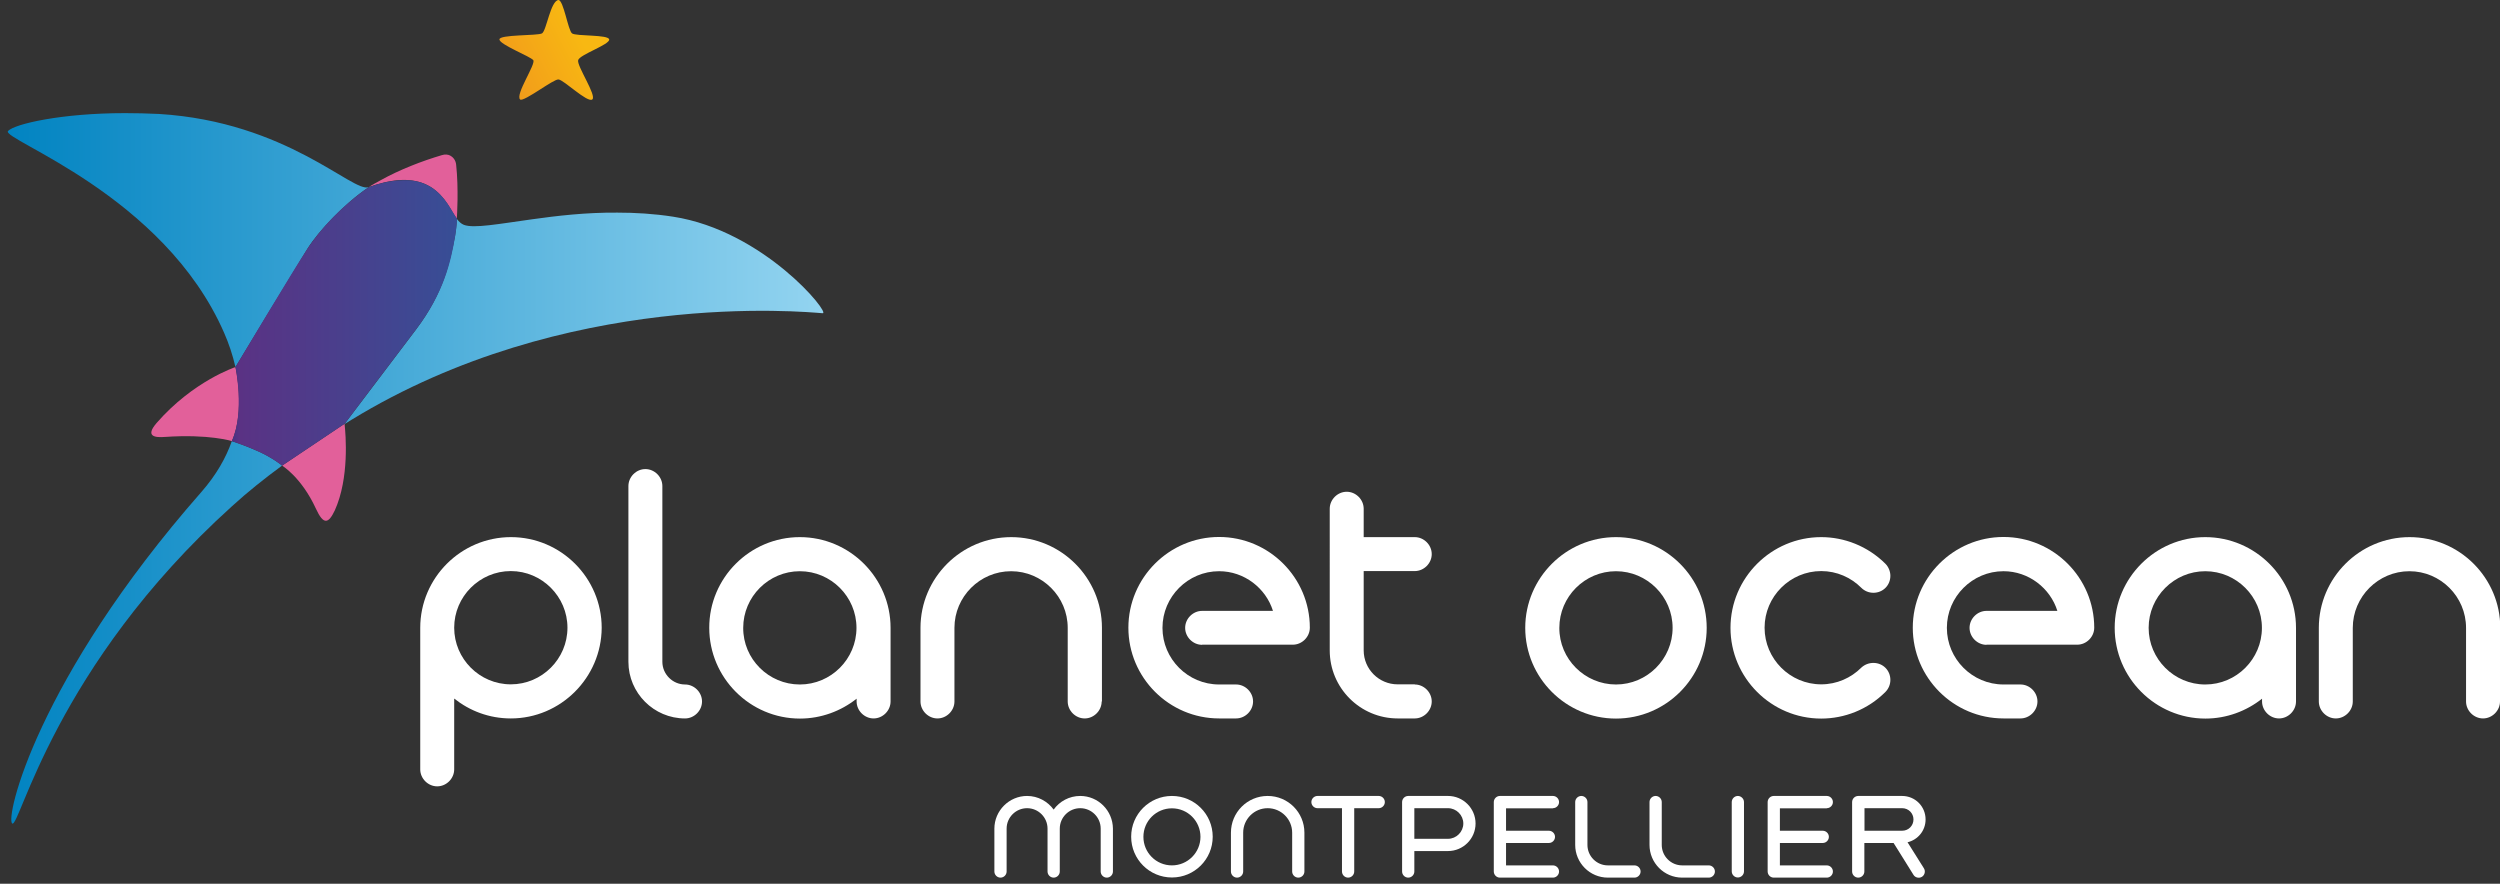 <?xml version="1.0" encoding="utf-8"?>
<!-- Generator: Adobe Illustrator 23.0.1, SVG Export Plug-In . SVG Version: 6.00 Build 0)  -->
<svg version="1.1" id="Calque_1" xmlns="http://www.w3.org/2000/svg" xmlns:xlink="http://www.w3.org/1999/xlink" x="0px" y="0px"
	 viewBox="0 0 179.66 63.51" style="enable-background:new 0 0 179.66 63.51;" xml:space="preserve">
<rect x="0" y="0" width="179.66" height="63.51" fill="#333333" stroke="none"/>
<style type="text/css">
	.st0{clip-path:url(#SVGID_2_);fill:url(#SVGID_3_);}
	.st1{clip-path:url(#SVGID_5_);fill:#FFFFFF;}
	.st2{clip-path:url(#SVGID_5_);fill:#E2609A;}
	.st3{clip-path:url(#SVGID_7_);fill:url(#SVGID_8_);}
	.st4{clip-path:url(#SVGID_10_);fill:url(#SVGID_11_);}
</style>
<g>
	<defs>
		<path id="SVGID_1_" d="M40.13,0c-0.57,0.07-0.86,2.22-1.18,2.4c-0.33,0.18-3.09,0.07-3.06,0.44c0.03,0.37,2.21,1.21,2.43,1.48
			c0.22,0.26-1.32,2.49-0.94,2.83c0.12,0.11,0.78-0.3,1.42-0.71c0.58-0.37,1.15-0.74,1.33-0.73c0.38,0.02,2.07,1.69,2.43,1.44
			s-1.13-2.43-1.01-2.83c0.12-0.4,2.26-1.11,2.23-1.48s-2.37-0.22-2.67-0.44C40.82,2.18,40.5,0,40.13,0C40.14,0,40.14,0,40.13,0"/>
	</defs>
	<clipPath id="SVGID_2_">
		<use xlink:href="#SVGID_1_"  style="overflow:visible;"/>
	</clipPath>
	
		<linearGradient id="SVGID_3_" gradientUnits="userSpaceOnUse" x1="-290.055" y1="200.25" x2="-289.055" y2="200.25" gradientTransform="matrix(6.797 -3.536 -3.536 -6.797 2714.576 341.76)">
		<stop  offset="0" style="stop-color:#F0941D"/>
		<stop  offset="3.533290e-04" style="stop-color:#F0941D"/>
		<stop  offset="1" style="stop-color:#F8B812"/>
	</linearGradient>
	<polygon class="st0" points="32.83,1.58 42.12,-3.26 46.84,5.82 37.55,10.65 	"/>
</g>
<g>
	<defs>
		<rect id="SVGID_4_" width="179.66" height="63.13"/>
	</defs>
	<clipPath id="SVGID_5_">
		<use xlink:href="#SVGID_4_"  style="overflow:visible;"/>
	</clipPath>
	<path class="st1" d="M36.71,51.63c-1.55,0-2.95-0.54-4.07-1.43v5.09c0,0.66-0.56,1.22-1.22,1.22s-1.22-0.56-1.22-1.22V45.12
		c0-3.59,2.93-6.52,6.52-6.52c3.59,0,6.52,2.93,6.52,6.52C43.22,48.7,40.29,51.63,36.71,51.63 M36.71,41.04
		c-2.24,0-4.07,1.83-4.07,4.07c0,2.24,1.83,4.07,4.07,4.07c2.24,0,4.07-1.83,4.07-4.07C40.78,42.88,38.95,41.04,36.71,41.04"/>
	<path class="st1" d="M45.16,34.93c0-0.66,0.56-1.22,1.22-1.22s1.22,0.56,1.22,1.22v12.63c0,0.89,0.74,1.63,1.63,1.63
		c0.66,0,1.22,0.56,1.22,1.22s-0.56,1.22-1.22,1.22c-2.24,0-4.07-1.83-4.07-4.07V34.93z"/>
	<path class="st1" d="M57.48,38.6c3.59,0,6.52,2.93,6.52,6.52v5.29c0,0.66-0.56,1.22-1.22,1.22c-0.66,0-1.22-0.56-1.22-1.22v-0.2
		c-1.12,0.89-2.55,1.43-4.07,1.43c-3.59,0-6.52-2.93-6.52-6.52C50.96,41.53,53.89,38.6,57.48,38.6 M57.48,49.19
		c2.24,0,4.07-1.83,4.07-4.07c0-2.24-1.83-4.07-4.07-4.07c-2.24,0-4.07,1.83-4.07,4.07C53.4,47.36,55.24,49.19,57.48,49.19"/>
	<path class="st1" d="M79.17,50.41c0,0.66-0.56,1.22-1.22,1.22s-1.22-0.56-1.22-1.22v-5.29c0-2.24-1.83-4.07-4.07-4.07
		c-2.24,0-4.07,1.83-4.07,4.07v5.29c0,0.66-0.56,1.22-1.22,1.22c-0.66,0-1.22-0.56-1.22-1.22v-5.29c0-3.59,2.93-6.52,6.52-6.52
		c3.59,0,6.52,2.93,6.52,6.52V50.41z"/>
	<path class="st1" d="M86.39,46.34c-0.66,0-1.22-0.56-1.22-1.22c0-0.66,0.56-1.22,1.22-1.22h5.09c-0.51-1.63-2.06-2.85-3.87-2.85
		c-2.24,0-4.07,1.83-4.07,4.07c0,2.24,1.83,4.07,4.07,4.07h1.22c0.66,0,1.22,0.56,1.22,1.22c0,0.66-0.56,1.22-1.22,1.22h-1.22
		c-3.59,0-6.52-2.93-6.52-6.52c0-3.59,2.93-6.52,6.52-6.52s6.52,2.93,6.52,6.52c0,0.66-0.56,1.22-1.22,1.22H86.39z"/>
	<path class="st1" d="M101.67,49.19c0.66,0,1.22,0.56,1.22,1.22c0,0.66-0.56,1.22-1.22,1.22h-1.22c-2.7,0-4.89-2.19-4.89-4.89V36.56
		c0-0.66,0.56-1.22,1.22-1.22c0.66,0,1.22,0.56,1.22,1.22v2.04h3.67c0.66,0,1.22,0.56,1.22,1.22c0,0.66-0.56,1.22-1.22,1.22H98v5.7
		c0,1.35,1.1,2.44,2.44,2.44H101.67z"/>
	<path class="st1" d="M116.13,38.6c3.59,0,6.52,2.93,6.52,6.52c0,3.59-2.93,6.52-6.52,6.52c-3.59,0-6.52-2.93-6.52-6.52
		C109.61,41.53,112.54,38.6,116.13,38.6 M116.13,49.19c2.24,0,4.07-1.83,4.07-4.07c0-2.24-1.83-4.07-4.07-4.07
		c-2.24,0-4.07,1.83-4.07,4.07C112.05,47.36,113.89,49.19,116.13,49.19"/>
	<path class="st1" d="M134.63,47.64c0.69,0,1.22,0.54,1.22,1.22c0,0.33-0.13,0.64-0.36,0.87c-1.27,1.27-2.95,1.91-4.61,1.91
		c-3.59,0-6.52-2.93-6.52-6.52c0-3.59,2.93-6.52,6.52-6.52c1.65,0,3.33,0.64,4.61,1.91c0.23,0.23,0.36,0.56,0.36,0.87
		c0,0.69-0.54,1.22-1.22,1.22c-0.33,0-0.64-0.13-0.87-0.36c-0.74-0.74-1.76-1.2-2.88-1.2c-2.24,0-4.07,1.83-4.07,4.07
		c0,2.24,1.83,4.07,4.07,4.07c1.12,0,2.14-0.46,2.88-1.2C134,47.76,134.3,47.64,134.63,47.64"/>
	<path class="st1" d="M142.76,46.34c-0.66,0-1.22-0.56-1.22-1.22c0-0.66,0.56-1.22,1.22-1.22h5.09c-0.51-1.63-2.06-2.85-3.87-2.85
		c-2.24,0-4.07,1.83-4.07,4.07c0,2.24,1.83,4.07,4.07,4.07h1.22c0.66,0,1.22,0.56,1.22,1.22c0,0.66-0.56,1.22-1.22,1.22h-1.22
		c-3.59,0-6.52-2.93-6.52-6.52c0-3.59,2.93-6.52,6.52-6.52s6.52,2.93,6.52,6.52c0,0.66-0.56,1.22-1.22,1.22H142.76z"/>
	<path class="st1" d="M158.48,38.6c3.59,0,6.52,2.93,6.52,6.52v5.29c0,0.66-0.56,1.22-1.22,1.22c-0.66,0-1.22-0.56-1.22-1.22v-0.2
		c-1.12,0.89-2.55,1.43-4.07,1.43c-3.59,0-6.52-2.93-6.52-6.52C151.97,41.53,154.9,38.6,158.48,38.6 M158.48,49.19
		c2.24,0,4.07-1.83,4.07-4.07c0-2.24-1.83-4.07-4.07-4.07c-2.24,0-4.07,1.83-4.07,4.07C154.41,47.36,156.24,49.19,158.48,49.19"/>
	<path class="st1" d="M179.66,50.41c0,0.66-0.56,1.22-1.22,1.22s-1.22-0.56-1.22-1.22v-5.29c0-2.24-1.83-4.07-4.07-4.07
		c-2.24,0-4.07,1.83-4.07,4.07v5.29c0,0.66-0.56,1.22-1.22,1.22c-0.66,0-1.22-0.56-1.22-1.22v-5.29c0-3.59,2.93-6.52,6.52-6.52
		c3.59,0,6.52,2.93,6.52,6.52V50.41z"/>
	<path class="st1" d="M77.63,57.2c-0.79,0-1.49,0.39-1.91,0.98c-0.43-0.59-1.13-0.98-1.91-0.98c-1.29,0-2.35,1.06-2.35,2.35v3.08
		c0,0.24,0.2,0.44,0.44,0.44c0.24,0,0.44-0.2,0.44-0.44v-3.08c0-0.81,0.66-1.47,1.47-1.47c0.81,0,1.47,0.66,1.47,1.47v3.08
		c0,0.24,0.2,0.44,0.44,0.44s0.44-0.2,0.44-0.44v-3.08c0-0.81,0.66-1.47,1.47-1.47c0.81,0,1.47,0.66,1.47,1.47v3.08
		c0,0.24,0.2,0.44,0.44,0.44c0.24,0,0.44-0.2,0.44-0.44v-3.08C79.97,58.25,78.92,57.2,77.63,57.2"/>
	<path class="st1" d="M84.22,57.2c-1.62,0-2.93,1.31-2.93,2.93c0,1.62,1.31,2.93,2.93,2.93c1.62,0,2.93-1.31,2.93-2.93
		C87.15,58.51,85.84,57.2,84.22,57.2 M84.22,62.19c-1.14,0-2.05-0.92-2.05-2.05c0-1.14,0.92-2.05,2.05-2.05
		c1.14,0,2.05,0.92,2.05,2.05C86.27,61.27,85.35,62.19,84.22,62.19"/>
	<path class="st1" d="M91.1,57.2c-1.46,0-2.64,1.18-2.64,2.64v2.79c0,0.24,0.2,0.44,0.44,0.44c0.24,0,0.44-0.2,0.44-0.44v-2.79
		c0-0.97,0.79-1.76,1.76-1.76c0.97,0,1.76,0.79,1.76,1.76v2.79c0,0.24,0.2,0.44,0.44,0.44c0.24,0,0.44-0.2,0.44-0.44v-2.79
		C93.74,58.38,92.56,57.2,91.1,57.2"/>
	<path class="st1" d="M99.08,57.2h-4.4c-0.24,0-0.44,0.2-0.44,0.44c0,0.24,0.2,0.44,0.44,0.44h1.76v4.55c0,0.24,0.2,0.44,0.44,0.44
		c0.24,0,0.44-0.2,0.44-0.44v-4.55h1.76c0.24,0,0.44-0.2,0.44-0.44C99.52,57.4,99.32,57.2,99.08,57.2"/>
	<path class="st1" d="M104.06,57.2h-2.86c-0.24,0-0.44,0.2-0.44,0.44v4.99c0,0.24,0.2,0.44,0.44,0.44s0.44-0.2,0.44-0.44v-1.47h2.42
		c1.09,0,1.98-0.89,1.98-1.98C106.04,58.09,105.15,57.2,104.06,57.2 M104.06,60.28h-2.42v-2.2h2.42c0.6,0,1.1,0.5,1.1,1.1
		S104.66,60.28,104.06,60.28"/>
	<path class="st1" d="M111.6,58.08c0.24,0,0.44-0.2,0.44-0.44c0-0.24-0.2-0.44-0.44-0.44h-3.81c-0.24,0-0.44,0.2-0.44,0.44v4.99
		c0,0.24,0.2,0.44,0.44,0.44h3.81c0.24,0,0.44-0.2,0.44-0.44c0-0.24-0.2-0.44-0.44-0.44h-3.37v-1.61h3.08c0.24,0,0.44-0.2,0.44-0.44
		c0-0.24-0.2-0.44-0.44-0.44h-3.08v-1.61H111.6z"/>
	<path class="st1" d="M117.46,62.19h-1.91c-0.81,0-1.47-0.66-1.47-1.47v-3.08c0-0.24-0.2-0.44-0.44-0.44c-0.24,0-0.44,0.2-0.44,0.44
		v3.08c0,1.29,1.05,2.35,2.35,2.35h1.91c0.24,0,0.44-0.2,0.44-0.44C117.9,62.39,117.7,62.19,117.46,62.19"/>
	<path class="st1" d="M122.8,62.19h-1.91c-0.81,0-1.47-0.66-1.47-1.47v-3.08c0-0.24-0.2-0.44-0.44-0.44c-0.24,0-0.44,0.2-0.44,0.44
		v3.08c0,1.29,1.05,2.35,2.35,2.35h1.91c0.24,0,0.44-0.2,0.44-0.44C123.24,62.39,123.04,62.19,122.8,62.19"/>
	<path class="st1" d="M131.28,58.08c0.24,0,0.44-0.2,0.44-0.44c0-0.24-0.2-0.44-0.44-0.44h-3.81c-0.24,0-0.44,0.2-0.44,0.44v4.99
		c0,0.24,0.2,0.44,0.44,0.44h3.81c0.24,0,0.44-0.2,0.44-0.44c0-0.24-0.2-0.44-0.44-0.44h-3.37v-1.61h3.08c0.24,0,0.44-0.2,0.44-0.44
		c0-0.24-0.2-0.44-0.44-0.44h-3.08v-1.61H131.28z"/>
	<path class="st1" d="M124.89,57.2c-0.24,0-0.44,0.2-0.44,0.44v2.15v0.68v2.15c0,0.24,0.2,0.44,0.44,0.44c0.24,0,0.44-0.2,0.44-0.44
		v-2.15v-0.68v-2.15C125.33,57.4,125.12,57.2,124.89,57.2"/>
	<path class="st1" d="M137.11,60.57l-0.03-0.04c0.75-0.18,1.3-0.84,1.3-1.64c0-0.94-0.75-1.69-1.69-1.69h-3.15
		c-0.24,0-0.44,0.2-0.44,0.44v4.99c0,0.24,0.2,0.44,0.44,0.44c0.24,0,0.44-0.2,0.44-0.44v-2.05h2.1l0.29,0.46l1.14,1.83
		c0.12,0.2,0.4,0.27,0.61,0.14c0.2-0.13,0.27-0.4,0.14-0.61L137.11,60.57z M133.99,58.08h2.71c0.45,0,0.81,0.36,0.81,0.81
		s-0.36,0.81-0.81,0.81h-2.71V58.08z"/>
	<path class="st2" d="M32.83,15.72c0.01-0.18,0.14-2.13-0.05-3.89c-0.03-0.28-0.18-0.51-0.4-0.63c0.04,0.02,0.08,0.05,0.12,0.08
		c-0.04-0.03-0.08-0.06-0.12-0.08c0,0-0.01,0-0.01-0.01c-0.04-0.02-0.08-0.04-0.13-0.05c0.04,0.01,0.09,0.03,0.13,0.05
		c-0.18-0.1-0.4-0.11-0.62-0.04c-1.42,0.42-3.03,1.04-4.41,1.81c-0.26,0.15-0.55,0.29-0.83,0.48h0c0.32-0.12,0.71-0.24,1.13-0.34
		c0.24-0.05,0.48-0.1,0.73-0.13c0.18-0.02,0.37-0.04,0.56-0.04c0.01,0,0.01,0,0.01,0c0.6-0.01,1.22,0.09,1.77,0.37
		c0.09,0.05,0.18,0.1,0.27,0.15C32.04,14.15,32.4,15.13,32.83,15.72C32.84,15.54,32.84,15.53,32.83,15.72"/>
	<path class="st2" d="M20.27,33.46c0,0,1.39,0.83,2.43,3.09c0.56,1.22,0.91,1.07,1.36,0.13c1.05-2.32,0.79-5.43,0.7-6.23
		L20.27,33.46z"/>
	<path class="st2" d="M16.66,31.7c0.98-2.16,0.26-5.32,0.26-5.32s-3.02,0.99-5.65,4c-0.89,1.02-0.09,1.07,0.58,1.02
		C15.04,31.18,16.66,31.7,16.66,31.7"/>
</g>
<g>
	<defs>
		<path id="SVGID_6_" d="M14.46,35.37C2.61,48.87,0.36,58.82,0.88,59.18C1.4,59.55,3.92,47.9,16.66,36.39
			c1.14-1.04,2.33-1.99,3.61-2.93c-0.06-0.05-0.68-0.56-1.68-1.01c-1.03-0.47-1.9-0.73-1.93-0.75
			C16.24,32.9,15.54,34.14,14.46,35.37 M38.23,15.76c-2.39,0.33-4.17,0.67-4.89,0.4c-0.2-0.08-0.36-0.23-0.51-0.43
			c-0.02,0.47-0.07,0.9-0.13,1.25c-0.36,1.84-0.82,4.08-2.81,6.71c-1.81,2.39-5.13,6.78-5.13,6.78l-0.04,0.03
			c0.17-0.11,0.35-0.22,0.52-0.32c15.43-9.44,32.56-7.77,33.88-7.67c0.6,0.05-4.21-5.93-10.76-6.94c-1.36-0.21-2.7-0.29-3.99-0.29
			C42.12,15.26,40.01,15.51,38.23,15.76 M0.58,9.41C0,10.01,11.78,13.96,16.12,23.95c0.31,0.71,0.6,1.54,0.8,2.43
			c0.02-0.04,4.31-7.11,5.19-8.53c0.76-1.22,2.67-3.26,4.39-4.4c0,0-0.01,0-0.01,0c-1.13,0.42-5.86-4.69-15.05-5.26
			C10.6,8.15,9.77,8.13,8.98,8.13C4.44,8.13,1.07,8.9,0.58,9.41"/>
	</defs>
	<clipPath id="SVGID_7_">
		<use xlink:href="#SVGID_6_"  style="overflow:visible;"/>
	</clipPath>
	
		<linearGradient id="SVGID_8_" gradientUnits="userSpaceOnUse" x1="-290.055" y1="200.171" x2="-289.055" y2="200.171" gradientTransform="matrix(58.623 0 0 -58.623 17004.402 11768.425)">
		<stop  offset="0" style="stop-color:#0083C1"/>
		<stop  offset="1" style="stop-color:#93D4F0"/>
	</linearGradient>
	<rect y="8.13" class="st3" width="59.73" height="51.42"/>
</g>
<g>
	<defs>
		<path id="SVGID_9_" d="M28.94,12.95c-0.01,0-0.01,0-0.01,0c-0.19,0-0.37,0.02-0.56,0.04c-0.25,0.03-0.5,0.07-0.73,0.12
			c-0.42,0.1-0.81,0.22-1.13,0.34c0.21-0.14-2.48,1.53-4.4,4.4c-0.93,1.39-5.19,8.53-5.19,8.53s0.68,3.26-0.26,5.32
			c0,0.01,0.88,0.27,1.93,0.75c1.05,0.48,1.69,1.01,1.69,1.01l4.49-3.01c0,0,3.31-4.39,5.13-6.78c2-2.63,2.5-4.86,2.81-6.71
			c0.14-0.85,0.14-1.34,0.13-1.25c-0.43-0.58-0.79-1.57-1.85-2.25c-0.09-0.06-0.18-0.11-0.27-0.15c-0.53-0.27-1.11-0.37-1.69-0.37
			C28.99,12.95,28.97,12.95,28.94,12.95"/>
	</defs>
	<clipPath id="SVGID_10_">
		<use xlink:href="#SVGID_9_"  style="overflow:visible;"/>
	</clipPath>
	
		<linearGradient id="SVGID_11_" gradientUnits="userSpaceOnUse" x1="-290.055" y1="200.174" x2="-289.055" y2="200.174" gradientTransform="matrix(16.174 0 0 -16.174 4708.087 3260.875)">
		<stop  offset="0" style="stop-color:#493284"/>
		<stop  offset="0.03" style="stop-color:#5A3284"/>
		<stop  offset="1" style="stop-color:#374E96"/>
	</linearGradient>
	<rect x="16.66" y="12.95" class="st4" width="16.18" height="20.51"/>
</g>
</svg>
